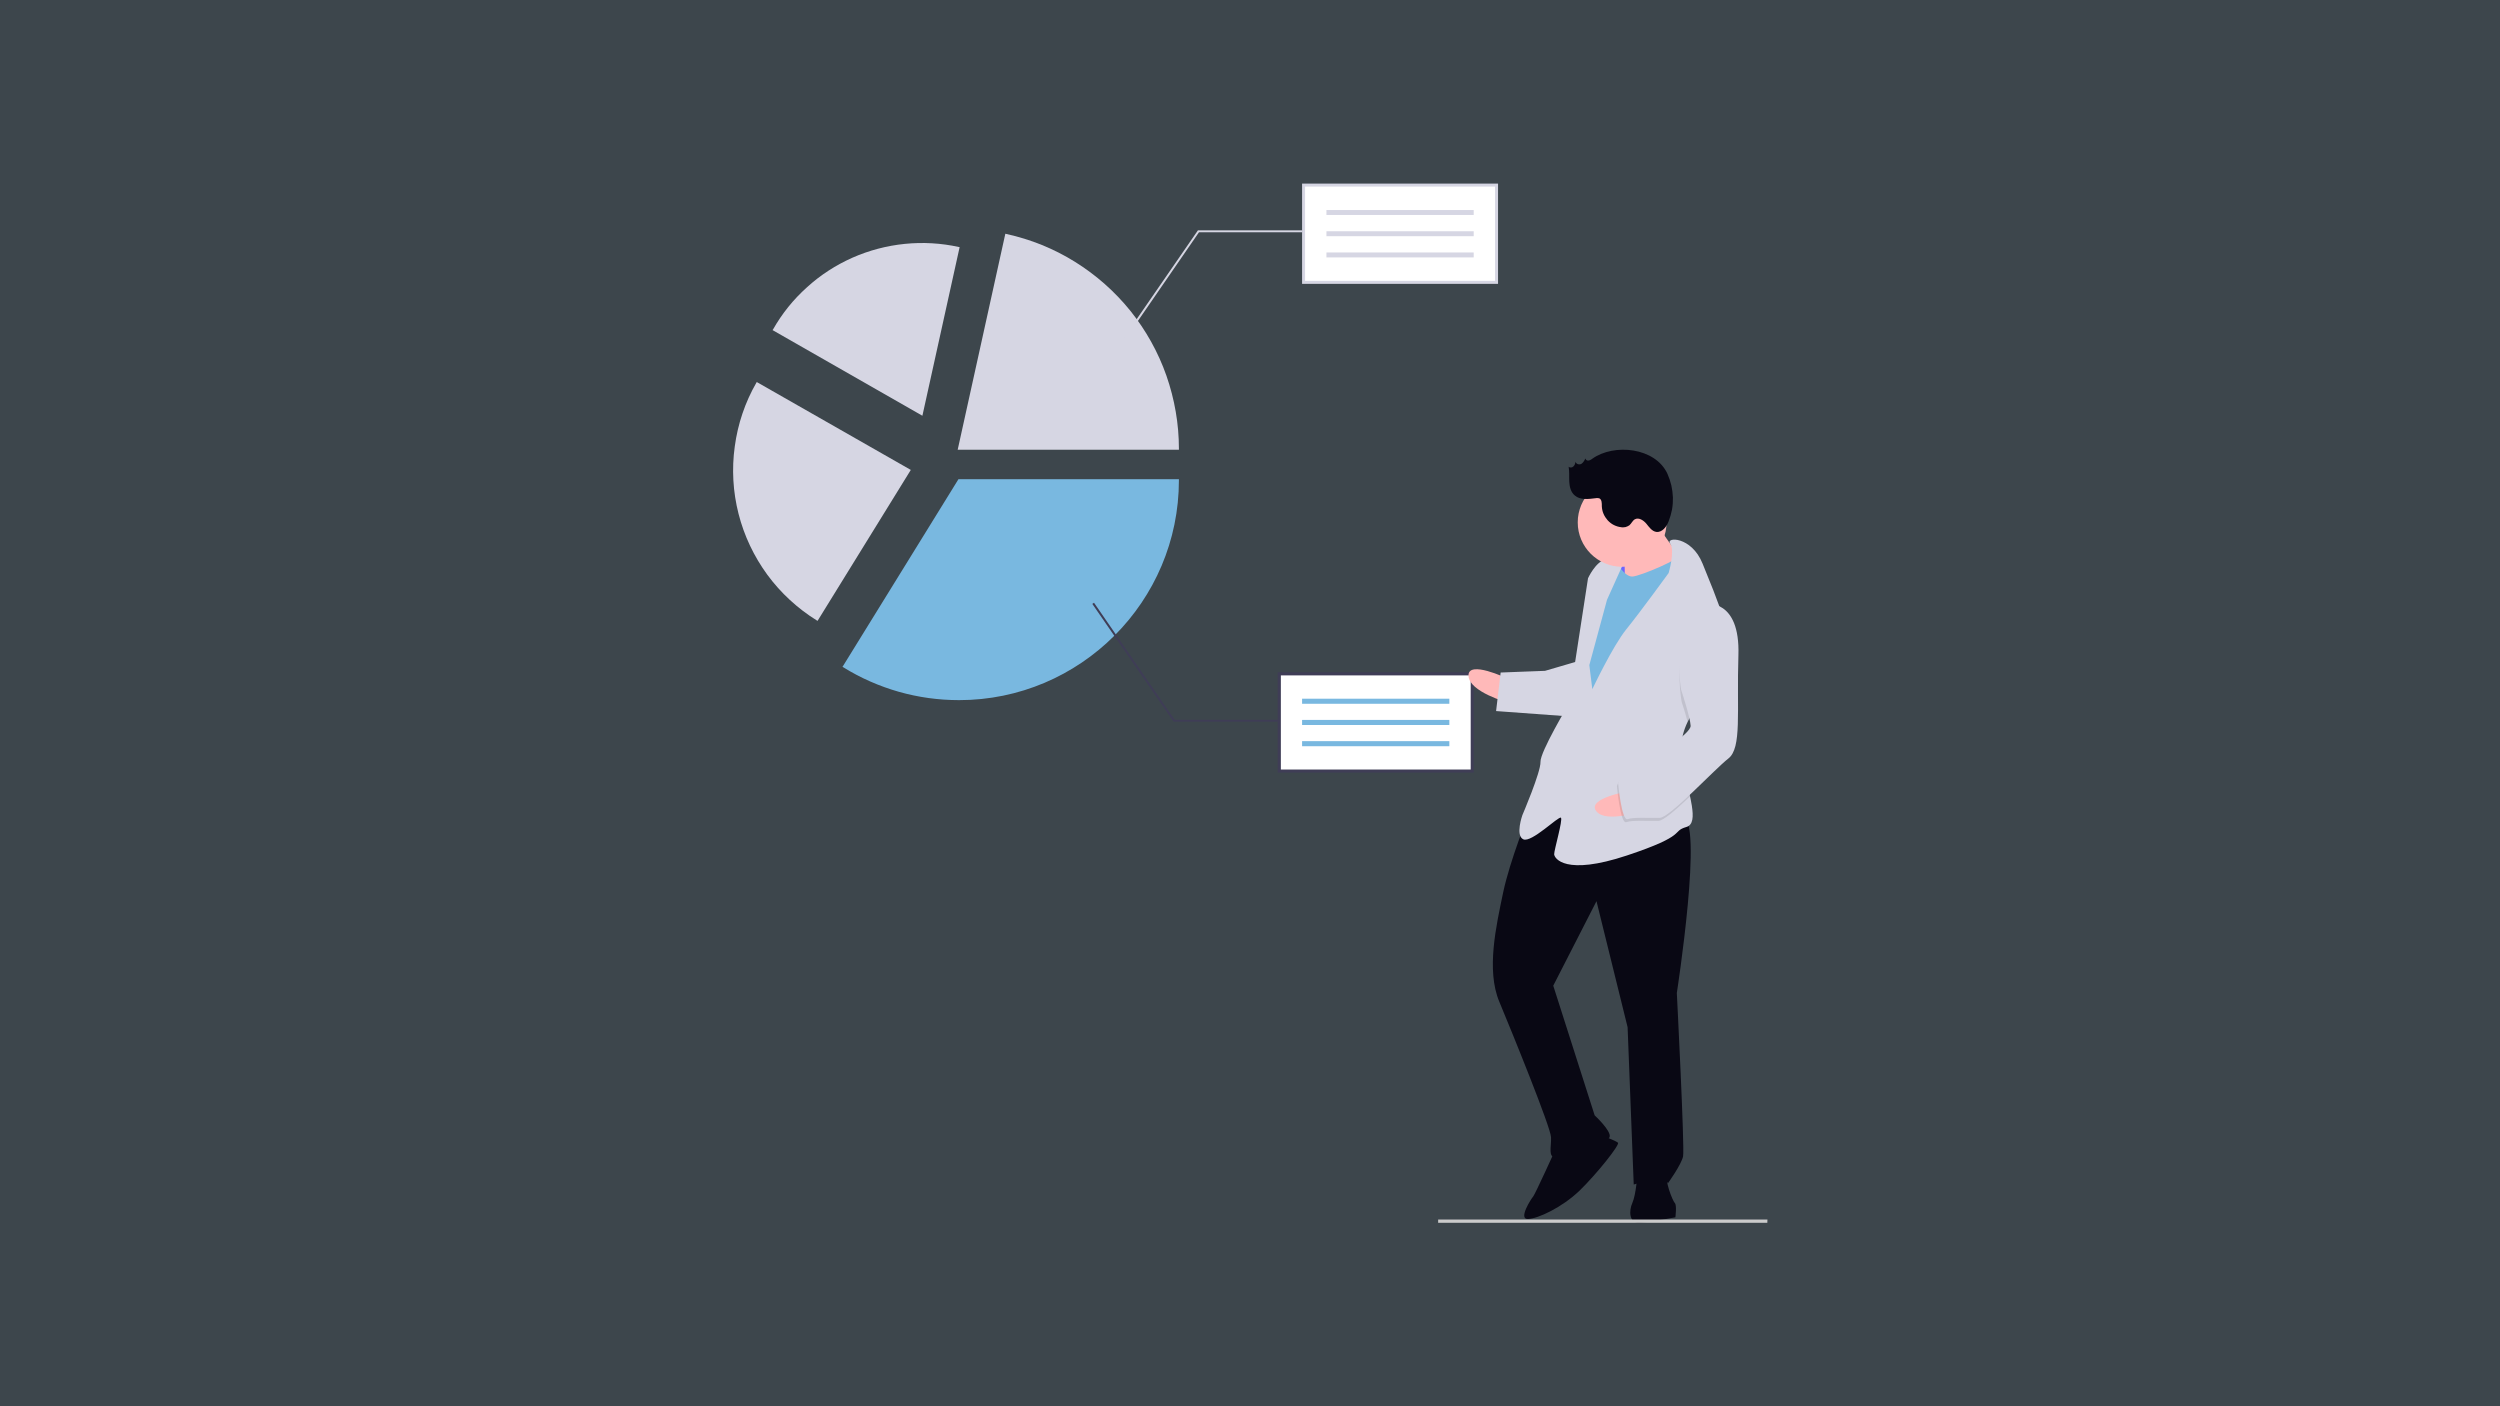 <svg version="1.2" xmlns="http://www.w3.org/2000/svg" viewBox="0 0 1920 1080" width="1920" height="1080">
	<rect x="0" y="0" width="1920" height="1080" fill="#333333" stroke="none"/>
	<title>smart-contracts-in-saas-how-blockchain-is-disrupting-traditional-software</title>
	<style>
		.s0 { opacity: .15;fill: #79b8e0 } 
		.s1 { fill: #ffffff } 
		.s2 { fill: #79b8e0 } 
		.s3 { fill: #3f3d56 } 
		.s4 { fill: #d6d6e3 } 
		.s5 { fill: #6c63ff } 
		.s6 { fill: #ffb9b9 } 
		.s7 { fill: #090814 } 
		.s8 { opacity: .1;fill: #000000 } 
		.s9 { fill: #cbcbcb } 
	</style>
	<g id="tips-to-know-before-app-development">
		<path id="Rectangle" fill-rule="evenodd" class="s0" d="m1920 0v1080h-1920v-1080z"/>
	</g>
	<g id="Group_291">
		<path id="Rectangle_989" fill-rule="evenodd" class="s1" d="m982.5 517.5h148.2v74.7h-148.2z"/>
		<path id="Rectangle_990" fill-rule="evenodd" class="s2" d="m1000 536.6h113.1v3.9h-113.1z"/>
		<path id="Rectangle_991" fill-rule="evenodd" class="s2" d="m1000 552.9h113.1v3.9h-113.1z"/>
		<path id="Rectangle_992" fill-rule="evenodd" class="s2" d="m1000 569.2h113.1v3.9h-113.1z"/>
		<path id="Path_5013-1893" class="s3" d="m1131.8 593.3h-150.5v-77h150.5zm-148.1-2.3h145.8v-72.3h-145.8z"/>
		<path id="Path_5014-1894" class="s2" d="m736.5 537.7q-11.7 0-23.3-1.6-11.6-1.6-22.9-4.8-11.2-3.2-21.9-7.9-10.7-4.7-20.7-10.9l-0.7-0.4 0.5-0.7 88.6-143.4h169.3v0.8c0 93.2-75.8 168.9-168.9 168.9z"/>
		<path id="Path_5015-1895" class="s4" d="m627.9 476.8l-0.6-0.3c-14.8-9.2-27.7-21.1-38-35.1-10.3-14.1-17.8-29.9-22.1-46.8-4.3-16.9-5.3-34.4-2.9-51.7 2.3-17.2 7.9-33.9 16.6-49l0.3-0.5 118.3 67.5z"/>
		<path id="Path_5016-1896" class="s4" d="m905.4 345.4h-169.9l36.6-165.9 0.8 0.2c18.7 4.1 36.5 11.3 52.7 21.4 16.2 10.1 30.6 22.8 42.6 37.7 11.9 14.9 21.3 31.7 27.6 49.7 6.3 18.1 9.6 37 9.6 56.1z"/>
		<path id="Path_5017-1897" class="s4" d="m708.4 319.3l-115.1-65.8 0.4-0.5c6.9-12.2 15.7-23.1 26.1-32.4 10.3-9.4 22.1-17 34.9-22.7 12.7-5.6 26.3-9.2 40.2-10.6 13.9-1.4 27.9-0.6 41.5 2.4l0.6 0.1z"/>
		<path id="Rectangle_993" fill-rule="evenodd" class="s1" d="m1001.2 142.2h148.1v74.6h-148.1z"/>
		<path id="Rectangle_994" fill-rule="evenodd" class="s4" d="m1018.7 161.3h113.1v3.8h-113.1z"/>
		<path id="Rectangle_995" fill-rule="evenodd" class="s4" d="m1018.7 177.6h113.1v3.8h-113.1z"/>
		<path id="Rectangle_996" fill-rule="evenodd" class="s4" d="m1018.7 193.9h113.1v3.8h-113.1z"/>
		<path id="Path_5018-1898" class="s4" d="m1150.5 218h-150.5v-77h150.5zm-148.2-2.3h145.9v-72.4h-145.9z"/>
		<path id="Path_5039-1899" class="s3" d="m981.3 554.3h-80l-0.2-0.3-62.2-90.2 1.3-0.9 61.9 89.9h79.2z"/>
		<path id="Path_5042-1900" class="s4" d="m1000 176.9h-80l-0.2 0.3-62.2 90.2 1.3 0.9 61.9-89.9h79.2z"/>
		<g id="Group_290">
			<path id="Rectangle_80" fill-rule="evenodd" class="s5" d="m1233.5 424.2l21.7-0.9 1.1 27.9-21.7 0.8z"/>
			<path id="Path_129-1901" class="s6" d="m1157.4 521c0 0-30.1-14.4-29.6-2 0.5 12.4 30.3 20.6 30.3 20.6z"/>
			<path id="Path_130-1902" class="s7" d="m1173.8 625.8c0 0-14.1 34.7-19.4 59.7-5.2 25.1-13.2 59.5-2.9 83.9 10.2 24.5 39.4 96.3 39.7 104 0.3 7.8-2.5 15.6 3.7 15.4 6.2-0.3 39.9-10.9 41.3-15.6 1.4-4.7-11.5-16.6-11.5-16.6l-31.8-99.6 33.2-64.9 23.9 96.8 4.7 120.8c0 0 23-7.1 26.3-1 0 0 10.3-14.3 11.6-20.6 1.3-6.3-4.8-125.5-4.8-125.5 0 0 21.1-135.8 4-135.1-17 0.6-83.8-40.2-118-1.7z"/>
			<path id="Path_131-1903" class="s7" d="m1194.7 882.6c0 0-15.8 34.7-17.2 36.3-1.5 1.6-11.8 17.6-4 17.3 7.7-0.3 26-8.8 39.5-21.7 13.4-13 31.2-35.4 29.6-36.9-1.6-1.5-12.7-5.7-12.7-5.7z"/>
			<path id="Path_132-1904" class="s7" d="m1257.5 901.9c0 0-1 15.5-3.8 21.8-2.9 6.4-2.5 15.7 5.2 15.4 7.8-0.3 27.8-4.2 27.8-4.2 0 0 1.2-9.4-0.4-10.9-1.6-1.5-8.5-18.3-5.6-23 2.9-4.8-23.2 0.9-23.2 0.9z"/>
			<path id="Path_133-1905" class="s6" d="m1268.9 397.2c0 0 16.5 25.7 23 31.7 6.4 5.9-11.7 19-11.7 19l-32.4 4.4c0 0 0.4-29.5-1.3-32.5-1.6-3.1 22.4-22.6 22.4-22.6z"/>
			<path id="Path_134-1906" class="s2" d="m1240.8 430.9c0 0 6.6 12.1 12.8 11.9 6.2-0.3 38.3-13.9 39.7-18.6 1.3-4.7 10.6 33.7 10.6 33.7l-78.5 138-19.1-13.2 9.3-81 7.6-43.8z"/>
			<path id="Path_135-1907" class="s4" d="m1296.1 554.4c-3.1 6.5-5 13.4-4.8 20.3q0 0.5 0.1 1c0.7 14.3 6 30.9 7.9 42.9 1.4 8.7 1 15-4.1 16.5-12.2 3.6 1.8 6.1-45.7 21.9-47.5 15.8-55.7 2.2-55.9-0.9-0.1-3.1 6.8-26.6 5.2-28.1-1.7-1.5-22.6 19.5-28.9 16.6-6.3-2.9-0.7-18.6-0.7-18.6 0 0 14.2-33.1 13.9-40.9-0.3-7.7 21.6-44.2 21.6-44.2l14.9-96.8c0 0 5.7-12.6 13.4-14.5 7.6-1.8 14 2.6 14 2.6l-12.8 28.4-13.6 50.2 2.3 18.5c0 0 15.7-33.2 26.1-46 10.4-12.8 32.5-43.2 32.5-43.2 0 0 5.1-17.4 1.2-22.6-3.9-5.2 16.3-6 24.9 15.4 4.5 11.4 11.9 28.3 16.5 44 4.1 13.9 6.1 27 2 34.4-6.2 11.4-21.9 26.4-30 43.1z"/>
			<path id="Path_136-1908" class="s8" d="m1326.1 511.3c-6.2 11.4-21.9 26.4-30 43.1-2-7.6-4.6-15.4-4.6-15.4 0 0-9.8-52.3 19.2-65.9q1.8-0.1 3.5 0 1.8 0.2 3.5 0.7 1.8 0.4 3.4 1.2 1.6 0.8 3 1.9c4.2 13.9 6.1 27 2 34.4z"/>
			<path id="Path_137-1909" class="s4" d="m1211.2 508l-24.6 7.2-34.1 1.3-3.5 29.6 56 4.1c0 0 14-39.4 6.2-42.2z"/>
			<path id="Path_138-1910" class="s6" d="m1251.2 607.6c0 0-32.8 5.4-25.3 15.3 7.4 9.9 36.5-0.5 36.5-0.5z"/>
			<path id="Path_139-1911" class="s8" d="m1290.1 568.7c0.7 14.3 6 30.9 7.9 42.9-10.5 9.9-20.4 18.7-24.2 18.8-7.7 0.3-20.2-0.7-24.8 1-4.6 1.7-7.2-27.7-7.2-27.7 0 0 2.7-9.4 14.9-14.5 8.2-3.5 24-12.9 33.4-20.5z"/>
			<path id="Path_140-1912" class="s4" d="m1310.3 463.8c0 0 26.2-4.1 24.8 39.4-1.4 43.5 2.8 71.3-7.8 79.4-10.5 8.2-44.8 45.2-52.5 45.5-7.8 0.3-20.2-0.7-24.8 1-4.6 1.7-7.3-27.7-7.3-27.7 0 0 2.8-9.4 15-14.5 12.2-5.1 41-23.3 40.7-29.5-0.2-6.2-7.3-27.7-7.3-27.7 0 0-9.7-52.3 19.2-65.9z"/>
			<path id="Ellipse_29" fill-rule="evenodd" class="s6" d="m1245.8 435.3c-18.8 0-34.1-15.3-34.1-34.1 0-18.9 15.3-34.1 34.1-34.1 18.9 0 34.1 15.2 34.1 34.1 0 18.8-15.2 34.1-34.1 34.1z"/>
			<path id="Path_141-1913" class="s7" d="m1222.9 352.3q-0.4 0.3-0.7 0.5-0.3 0.2-0.7 0.4-0.4 0.2-0.7 0.3-0.4 0.1-0.8 0.2-0.4 0.1-0.8 0-0.4-0.1-0.7-0.3-0.4-0.2-0.6-0.6-0.2-0.3-0.3-0.7c-0.8 1.6-1.7 3.3-3.2 4.2-1.6 0.8-4.1 0.1-4.3-1.7q-0.1 0.5-0.3 1-0.1 0.5-0.3 1-0.3 0.4-0.5 0.9-0.3 0.4-0.7 0.8c-0.9 0.9-2.7 1.1-3.6 0.1 0.7 3.8 0.3 7.7 0.5 11.6 0.2 3.9 1.2 8 4.2 10.5 4.2 3.7 10.6 2.8 16.2 2.1q0.4-0.1 0.7-0.1 0.3 0 0.6 0 0.4 0 0.7 0.1 0.3 0 0.6 0.1c2.1 0.9 2 3.9 2 6.1 0.1 2 0.5 4 1.3 5.8 0.8 1.9 1.9 3.5 3.2 5 1.4 1.5 2.9 2.7 4.7 3.6 1.8 0.9 3.7 1.5 5.7 1.7q0.8 0.2 1.6 0.1 0.9 0 1.7-0.2 0.8-0.2 1.6-0.6 0.7-0.3 1.4-0.8c1.6-1.4 2.4-3.6 4.2-4.6 3-1.6 6.6 0.8 8.8 3.4 2.1 2.6 4.3 5.8 7.6 6.3 4.5 0.6 7.9-3.9 9.5-8.1q1.7-4.4 2.6-9 0.8-4.6 0.7-9.3-0.2-4.8-1.2-9.3-1.1-4.6-3-8.9c-9.3-20.3-41-23.5-57.7-11.6z"/>
		</g>
		<path id="Path_4955-1914" class="s9" d="m1357.3 939.1h-252.8v-2.5h252.9z"/>
	</g>
</svg>